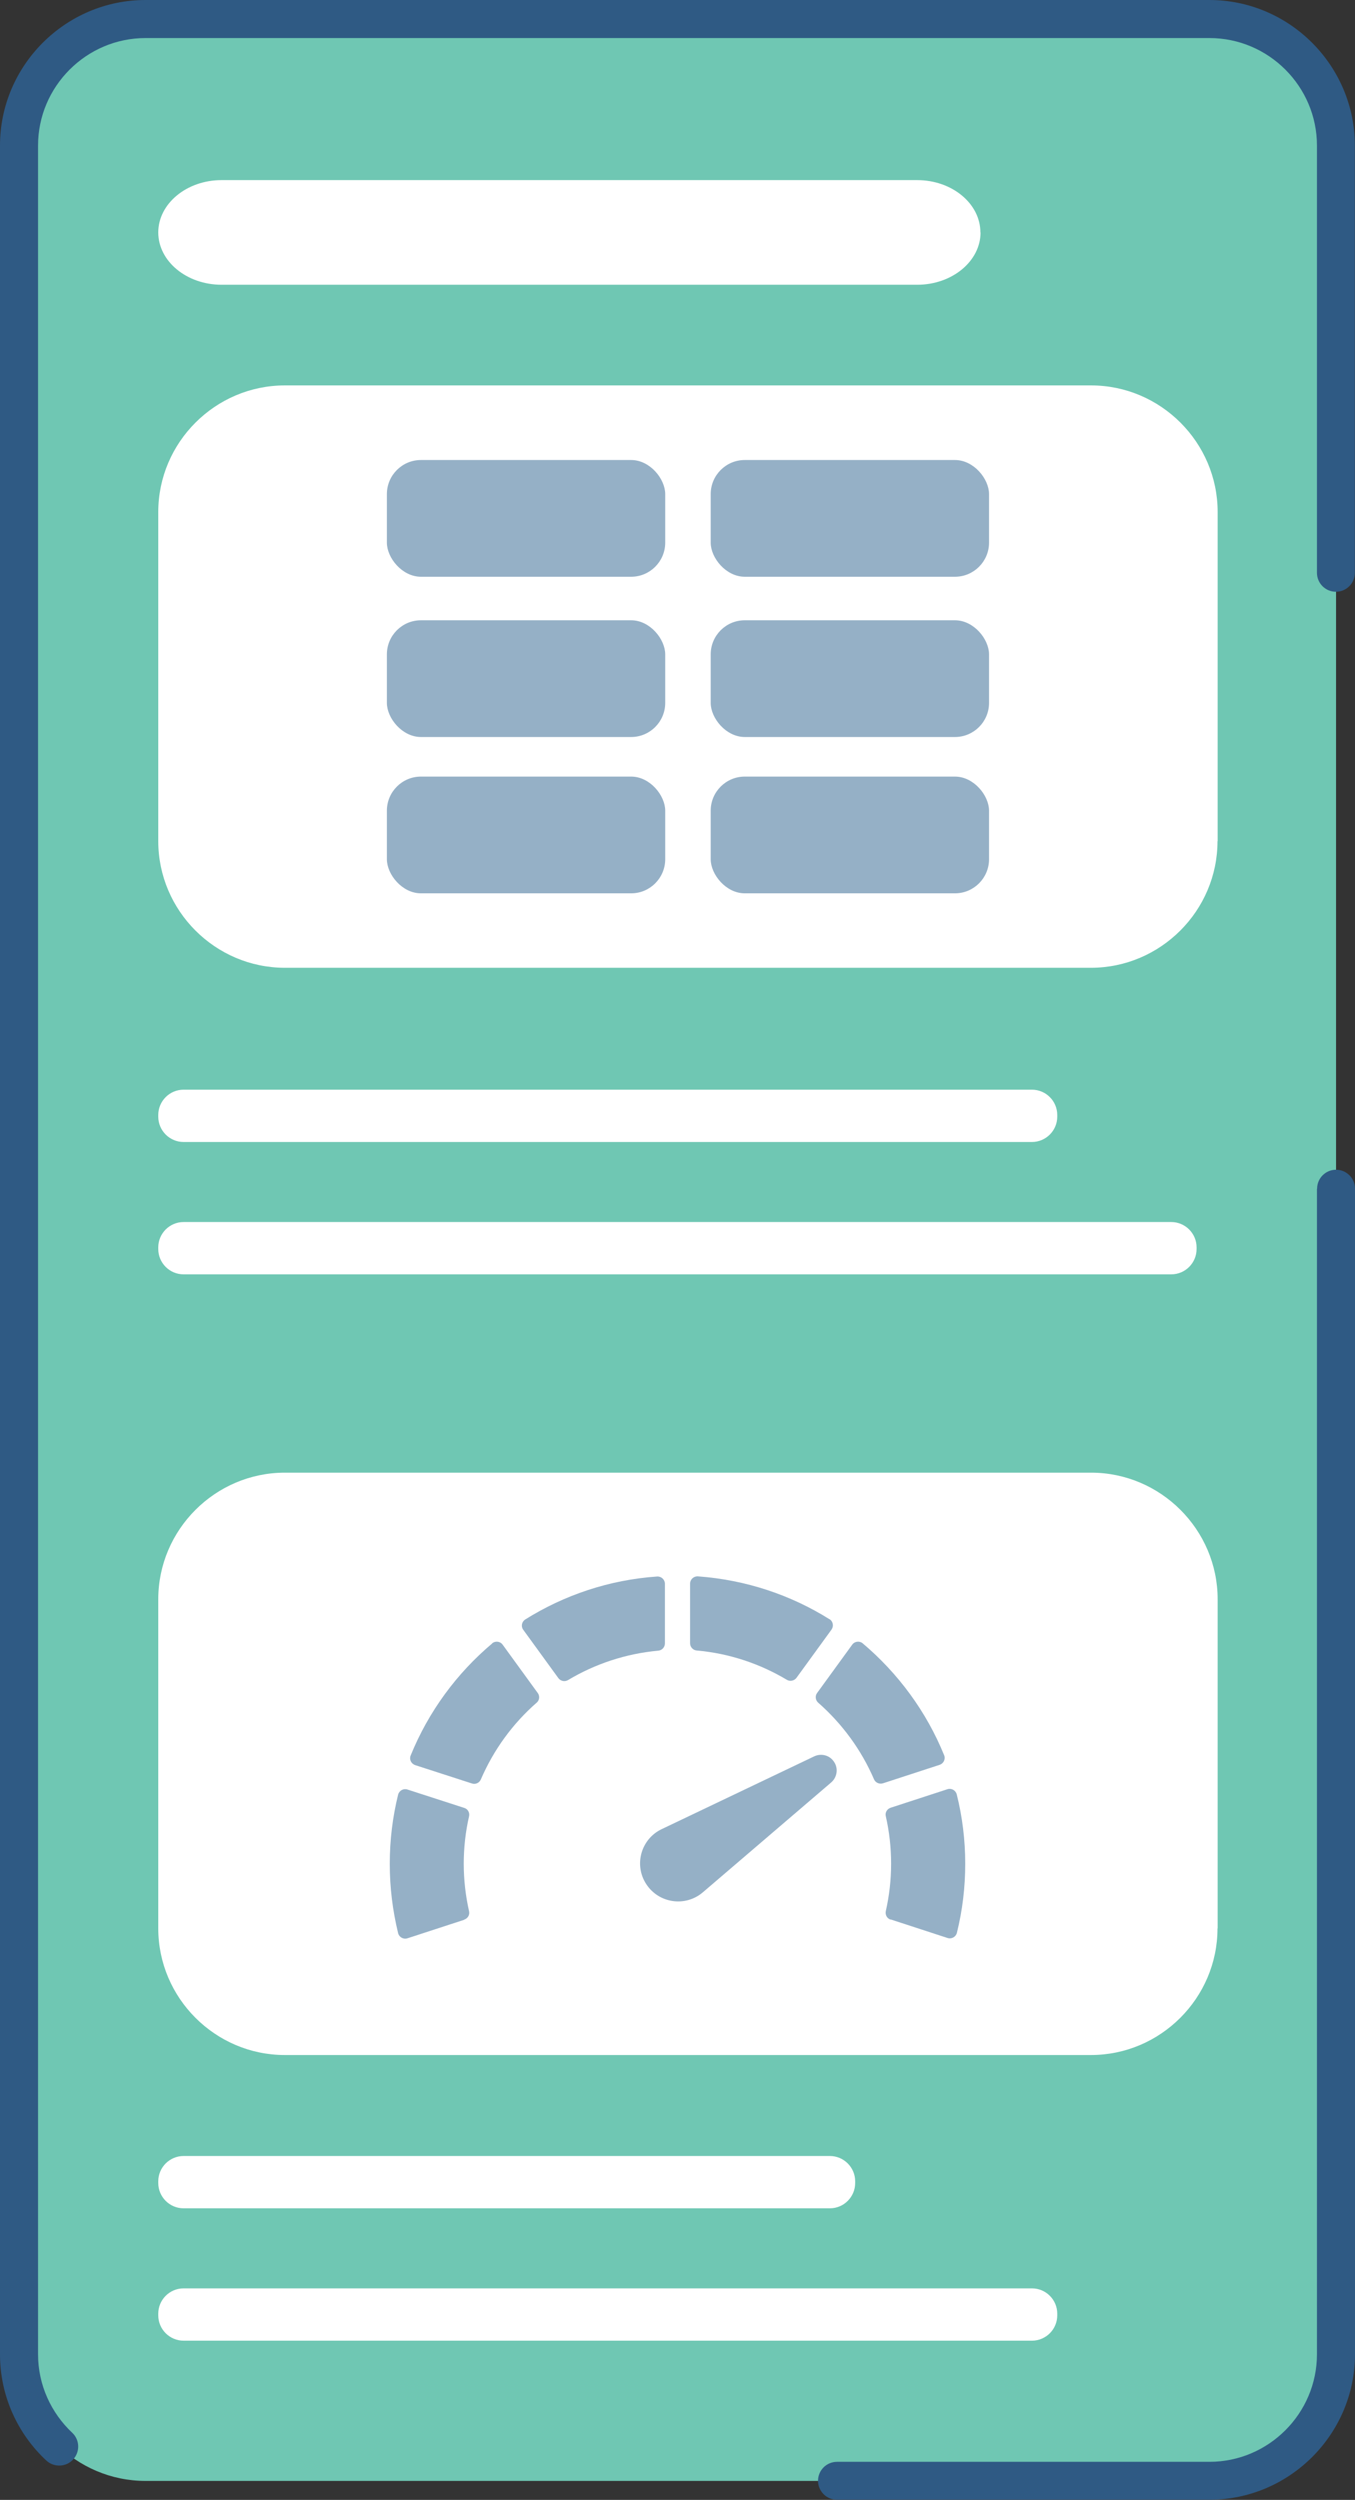 <svg xmlns="http://www.w3.org/2000/svg" id="uuid-013c756a-44ed-4629-8e5c-0df4f85739ca" viewBox="0 0 89.38 164.88"><rect x="0" y="0" width="89.38" height="164.88" fill="#333333" stroke="none"/><defs><style>.uuid-b1559fb7-18e7-4cff-9804-b899b8b044ce{fill:#95b0c6;}.uuid-b1559fb7-18e7-4cff-9804-b899b8b044ce,.uuid-c53157f9-d333-4691-8f41-1dc7806b093b,.uuid-cadd402d-2516-4782-b177-dee266a373fd,.uuid-d1f85e31-18fe-4738-a5c7-fd8d18f438f4{stroke-width:0px;}.uuid-c53157f9-d333-4691-8f41-1dc7806b093b{fill:#fff;}.uuid-cadd402d-2516-4782-b177-dee266a373fd{fill:#2f5a84;fill-rule:evenodd;}.uuid-d1f85e31-18fe-4738-a5c7-fd8d18f438f4{fill:#6fc7b3;}</style></defs><path class="uuid-d1f85e31-18fe-4738-a5c7-fd8d18f438f4" d="M88.13,155.28c0,4.59-3.76,8.35-8.35,8.35H9.6c-4.59,0-8.35-3.76-8.35-8.35V9.6C1.25,5.01,5.01,1.25,9.6,1.25h70.18c4.59,0,8.35,3.76,8.35,8.35v145.68Z"></path><path class="uuid-cadd402d-2516-4782-b177-dee266a373fd" d="M4.76,160.45c-1.38-1.3-2.25-3.14-2.25-5.17V9.6c0-3.9,3.19-7.09,7.09-7.09h70.18c3.9,0,7.09,3.19,7.09,7.09v28.18c0,.69.56,1.25,1.25,1.25s1.25-.56,1.25-1.25V9.6c0-5.28-4.32-9.6-9.6-9.6H9.6C4.32,0,0,4.32,0,9.6v145.68c0,2.75,1.17,5.25,3.05,7,.5.47,1.3.45,1.77-.06.47-.5.45-1.3-.06-1.77h0Z"></path><path class="uuid-cadd402d-2516-4782-b177-dee266a373fd" d="M86.87,78.41v76.87c0,3.9-3.19,7.09-7.09,7.09h-24.57c-.69,0-1.25.56-1.25,1.25s.56,1.25,1.25,1.25h24.57c5.28,0,9.6-4.32,9.6-9.6v-76.87c0-.69-.56-1.25-1.25-1.25s-1.25.56-1.25,1.25h0Z"></path><path class="uuid-c53157f9-d333-4691-8f41-1dc7806b093b" d="M80.31,55.48c0,4.59-3.76,8.35-8.35,8.35H18.79c-4.59,0-8.35-3.76-8.35-8.35v-21.71c0-4.59,3.76-8.35,8.35-8.35h53.18c4.59,0,8.35,3.76,8.35,8.35v21.71h0Z"></path><path class="uuid-c53157f9-d333-4691-8f41-1dc7806b093b" d="M80.31,127.19c0,4.59-3.76,8.35-8.35,8.35H18.79c-4.59,0-8.35-3.76-8.35-8.35v-21.71c0-4.59,3.76-8.35,8.35-8.35h53.18c4.59,0,8.35,3.76,8.35,8.35v21.71Z"></path><path class="uuid-c53157f9-d333-4691-8f41-1dc7806b093b" d="M64.68,15.33c0,1.9-1.88,3.45-4.17,3.45H14.61c-2.3,0-4.17-1.55-4.17-3.45,0-1.9,1.88-3.45,4.17-3.45h45.89c2.3,0,4.17,1.55,4.17,3.45h0Z"></path><path class="uuid-c53157f9-d333-4691-8f41-1dc7806b093b" d="M69.74,73.65c0,.92-.75,1.67-1.67,1.67H12.11c-.92,0-1.67-.75-1.67-1.67v-.11c0-.92.75-1.67,1.67-1.67h55.96c.92,0,1.67.75,1.67,1.67v.11h0Z"></path><path class="uuid-c53157f9-d333-4691-8f41-1dc7806b093b" d="M78.93,82.38c0,.92-.75,1.67-1.67,1.67H12.11c-.92,0-1.67-.75-1.67-1.67v-.11c0-.92.75-1.67,1.67-1.67h65.15c.92,0,1.67.75,1.67,1.67v.11h0Z"></path><path class="uuid-c53157f9-d333-4691-8f41-1dc7806b093b" d="M56.41,143.98c0,.92-.75,1.67-1.67,1.67H12.11c-.92,0-1.67-.75-1.67-1.67v-.11c0-.92.75-1.67,1.67-1.67h42.63c.92,0,1.67.75,1.67,1.67v.11Z"></path><path class="uuid-c53157f9-d333-4691-8f41-1dc7806b093b" d="M69.74,152.71c0,.92-.75,1.67-1.67,1.67H12.11c-.92,0-1.67-.75-1.67-1.67v-.11c0-.92.75-1.67,1.67-1.67h55.96c.92,0,1.67.75,1.67,1.67v.11h0Z"></path><rect class="uuid-b1559fb7-18e7-4cff-9804-b899b8b044ce" x="46.88" y="40.91" width="18.36" height="7.7" rx="2.25" ry="2.25"></rect><rect class="uuid-b1559fb7-18e7-4cff-9804-b899b8b044ce" x="25.52" y="40.91" width="18.36" height="7.7" rx="2.25" ry="2.25"></rect><rect class="uuid-b1559fb7-18e7-4cff-9804-b899b8b044ce" x="25.52" y="51.22" width="18.36" height="7.7" rx="2.25" ry="2.25"></rect><rect class="uuid-b1559fb7-18e7-4cff-9804-b899b8b044ce" x="25.52" y="30.34" width="18.36" height="7.7" rx="2.25" ry="2.25"></rect><rect class="uuid-b1559fb7-18e7-4cff-9804-b899b8b044ce" x="46.88" y="30.34" width="18.36" height="7.7" rx="2.25" ry="2.25"></rect><rect class="uuid-b1559fb7-18e7-4cff-9804-b899b8b044ce" x="46.88" y="51.22" width="18.36" height="7.7" rx="2.25" ry="2.25"></rect><path class="uuid-b1559fb7-18e7-4cff-9804-b899b8b044ce" d="M53.71,115.84l-10.06,4.8c-1.37.65-1.85,2.36-1.02,3.63h0c.83,1.27,2.58,1.52,3.73.54l8.47-7.25c.39-.34.48-.92.19-1.35h0c-.28-.44-.84-.59-1.31-.37Z"></path><path class="uuid-b1559fb7-18e7-4cff-9804-b899b8b044ce" d="M54.72,106.8c-2.55-1.6-5.51-2.6-8.68-2.83-.28-.02-.52.2-.52.48v3.93c0,.25.19.46.44.48,2.16.19,4.18.88,5.94,1.93.21.13.49.07.64-.13l2.31-3.18c.16-.23.1-.54-.13-.69Z"></path><path class="uuid-b1559fb7-18e7-4cff-9804-b899b8b044ce" d="M37.47,110.81c1.77-1.06,3.79-1.74,5.95-1.94.25-.02.44-.23.44-.48v-3.93c0-.28-.24-.5-.52-.48-3.17.22-6.13,1.23-8.69,2.83-.24.15-.3.47-.13.69l2.31,3.18c.15.2.42.26.64.13Z"></path><path class="uuid-b1559fb7-18e7-4cff-9804-b899b8b044ce" d="M32.46,108.4c-2.34,1.97-4.2,4.5-5.37,7.38-.11.26.03.55.3.64l3.74,1.21c.24.08.49-.04.59-.27.84-1.95,2.1-3.68,3.68-5.06.19-.16.22-.44.07-.64l-2.31-3.18c-.16-.23-.49-.27-.7-.09Z"></path><path class="uuid-b1559fb7-18e7-4cff-9804-b899b8b044ce" d="M62.28,115.77c-1.17-2.88-3.03-5.4-5.37-7.38-.21-.18-.54-.14-.7.09l-2.31,3.18c-.15.2-.11.48.07.64,1.57,1.38,2.84,3.1,3.68,5.05.1.23.35.34.59.27l3.74-1.22c.27-.09.4-.38.3-.64Z"></path><path class="uuid-b1559fb7-18e7-4cff-9804-b899b8b044ce" d="M58.76,126.6l3.74,1.22c.27.09.55-.07.62-.34.37-1.49.55-3.02.55-4.56s-.19-3.1-.56-4.57c-.07-.27-.35-.43-.62-.34l-3.74,1.22c-.24.08-.38.32-.32.56.23,1.01.35,2.05.35,3.13s-.12,2.11-.35,3.13c-.05.24.08.49.32.56Z"></path><path class="uuid-b1559fb7-18e7-4cff-9804-b899b8b044ce" d="M30.62,126.61c.24-.08.38-.32.32-.56-.23-1.02-.35-2.07-.35-3.13s.12-2.12.35-3.12c.06-.24-.08-.49-.32-.56l-3.74-1.21c-.27-.09-.55.07-.62.34-.36,1.46-.55,2.99-.55,4.56s.19,3.08.55,4.57c.07.27.35.43.62.34l3.74-1.22Z"></path></svg>